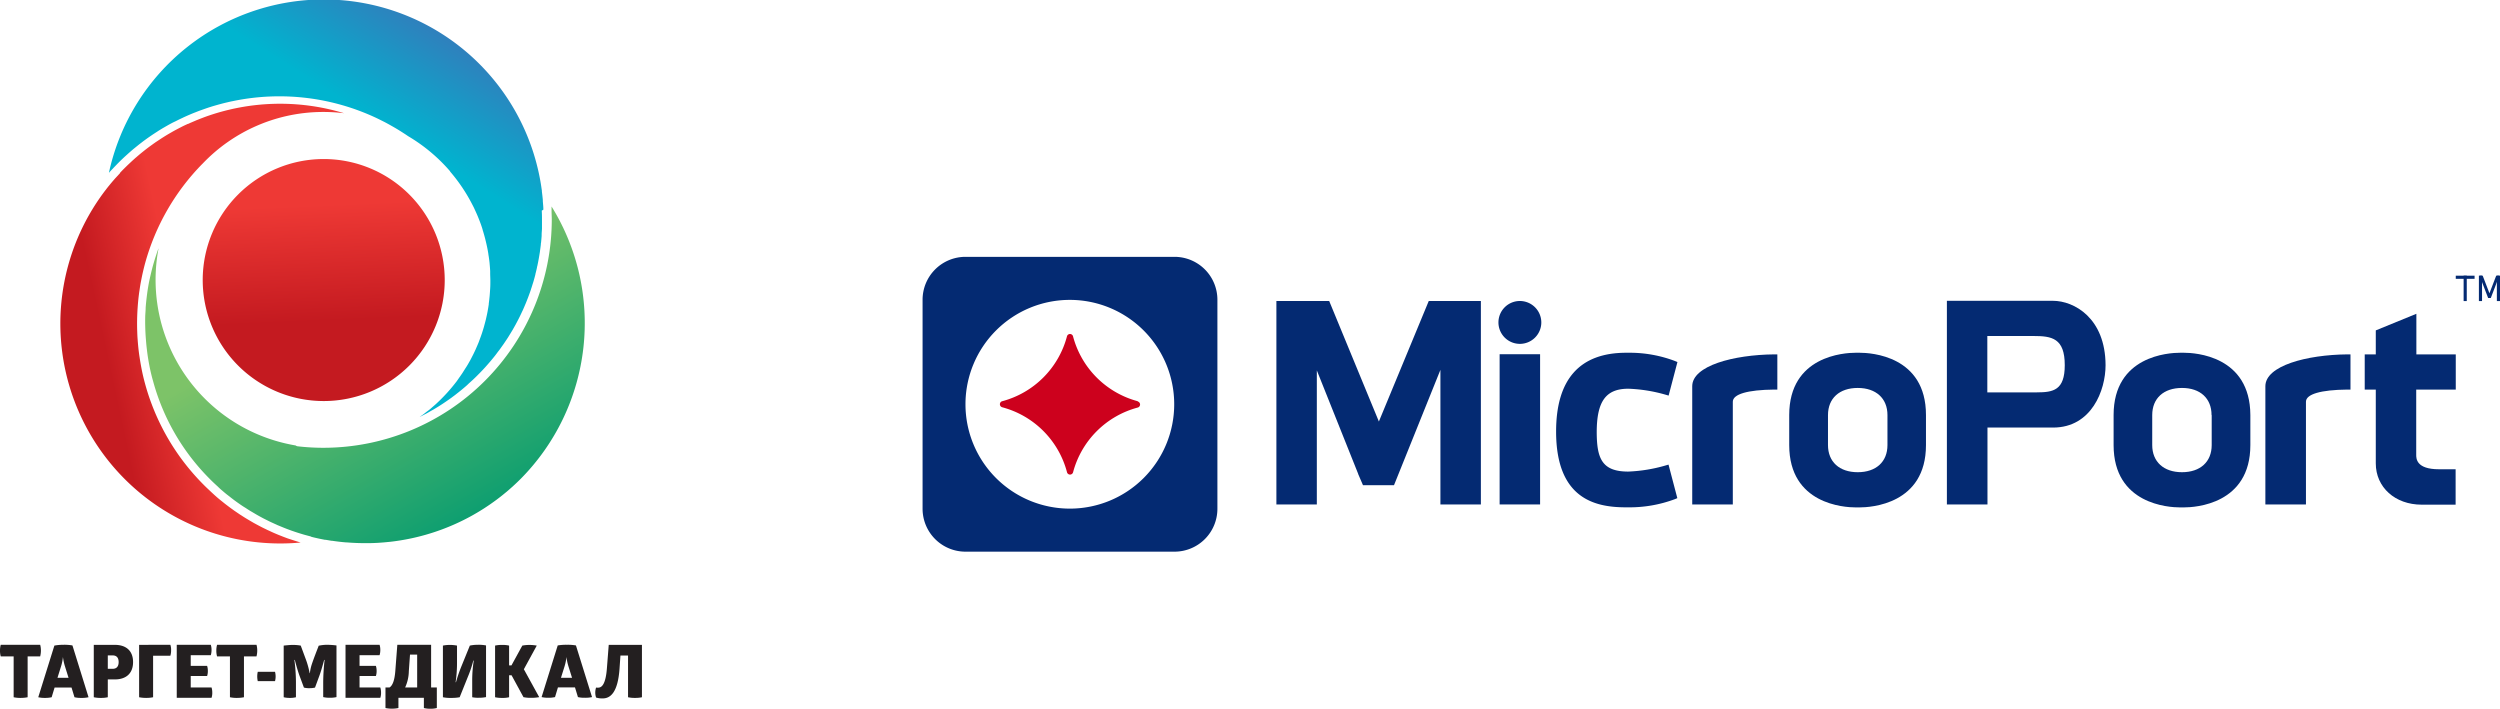 <svg xmlns="http://www.w3.org/2000/svg" xmlns:xlink="http://www.w3.org/1999/xlink" viewBox="0 0 677.67 192.12"><defs><style>.cls-1{fill:#042a72;}.cls-2{fill:#cd011d;}.cls-3{fill:#231f20;}.cls-4{fill:url(#linear-gradient);}.cls-5{fill:url(#linear-gradient-2);}.cls-6{fill:url(#linear-gradient-3);}.cls-7{fill:url(#linear-gradient-4);}.cls-8{fill:url(#linear-gradient-5);}</style><linearGradient id="linear-gradient" x1="88.85" y1="101.21" x2="86.87" y2="55.49" gradientUnits="userSpaceOnUse"><stop offset="0.31" stop-color="#c41a20"/><stop offset="1" stop-color="#ee3935"/></linearGradient><linearGradient id="linear-gradient-2" x1="123.18" y1="102.71" x2="123.18" y2="102.71" gradientUnits="userSpaceOnUse"><stop offset="0.31" stop-color="#3b73b8"/><stop offset="1" stop-color="#00b4cf"/></linearGradient><linearGradient id="linear-gradient-3" x1="132.45" y1="-11.23" x2="103.76" y2="34.25" xlink:href="#linear-gradient-2"/><linearGradient id="linear-gradient-4" x1="94.51" y1="79.74" x2="132.5" y2="147.2" gradientUnits="userSpaceOnUse"><stop offset="0" stop-color="#7dc368"/><stop offset="1" stop-color="#009a71"/></linearGradient><linearGradient id="linear-gradient-5" x1="19.82" y1="99.57" x2="50.03" y2="93.08" xlink:href="#linear-gradient"/></defs><g id="Слой_2" data-name="Слой 2"><g id="图层_1" data-name="图层 1"><path class="cls-1" d="M318.37,69.62H261.72a11.64,11.64,0,0,0-11.64,11.63v56.66a11.64,11.64,0,0,0,11.64,11.63h56.65A11.63,11.63,0,0,0,330,137.91V81.25A11.63,11.63,0,0,0,318.37,69.62ZM290,137.87a28.29,28.29,0,1,1,28.29-28.29A28.29,28.29,0,0,1,290,137.87Z"/><path class="cls-2" d="M308.41,108.76a24.73,24.73,0,0,1-17.55-17.61.85.85,0,0,0-1.65.07,24.74,24.74,0,0,1-17.59,17.55.85.85,0,0,0,.06,1.63A24.72,24.72,0,0,1,289.23,128a.85.85,0,0,0,1.65,0,24.73,24.73,0,0,1,17.53-17.53.85.85,0,0,0,0-1.64Z"/><polygon class="cls-1" points="373.77 114.26 360.3 81.59 345.99 81.59 345.99 136.74 356.95 136.74 356.95 100.4 368.16 128.45 368.15 128.48 369.46 131.52 377.87 131.52 390.45 100.26 390.45 136.74 401.42 136.74 401.42 81.59 387.29 81.59 373.77 114.26"/><rect class="cls-1" x="406.5" y="96.02" width="10.97" height="40.72"/><path class="cls-1" d="M458.71,104.69v32.05h11V108.9c0-2.06,4-3.23,11.26-3.3h.81V96.06h-.82C469.88,96.16,458.71,99.15,458.71,104.69Z"/><path class="cls-1" d="M614.07,104.69v32.05h11V108.9c0-2.06,4-3.23,11.26-3.3h.81V96.06h-.83C625.25,96.16,614.07,99.15,614.07,104.69Z"/><path class="cls-1" d="M556.48,81.54H527.74v55.2h11V115.9h17.78c10.44,0,14.23-10.11,14.23-16.91C570.71,86.19,562.2,81.54,556.48,81.54ZM538.7,91.08h12.49c5,0,8.5.57,8.5,7.91,0,6.83-3.14,7.36-7.58,7.37H538.7Z"/><path class="cls-1" d="M441.39,105.37A41.7,41.7,0,0,1,451.52,107l.79.23,2.39-9.09-.67-.28a34.59,34.59,0,0,0-12.58-2.24h-.64c-12.59,0-19,7.18-19,21.36,0,18.32,10.69,20.5,18.73,20.54h.89A35.05,35.05,0,0,0,454,135.31l.67-.28-2.39-9.09-.79.23a41.7,41.7,0,0,1-10.13,1.66c-7.21,0-8.53-3.64-8.54-10.81C432.86,108.74,435.33,105.37,441.39,105.37Z"/><path class="cls-1" d="M665.68,105.6V96.06H655v-11l-11,4.5v6.51h-3v9.54h3v20c0,6.48,5.23,11.19,12.44,11.19h9.2V127.2h-4.54c-6.14,0-6.14-2.93-6.14-3.89V105.6Z"/><path class="cls-1" d="M412,81.59a5.81,5.81,0,1,0,5.8,5.81A5.82,5.82,0,0,0,412,81.59Z"/><path class="cls-1" d="M592,95.62h-1.07c-3,0-18,.81-18,16.89v8.14c0,16.08,15,16.89,18,16.89H592c3,0,18-.81,18-16.89v-8.14C609.94,96.43,595,95.62,592,95.62Zm7.52,16.89v8.14c0,4.53-3.09,7.35-8.05,7.35s-8.07-2.82-8.07-7.35v-8.14c0-4.53,3.09-7.35,8.06-7.35S599.48,108,599.48,112.51Z"/><path class="cls-1" d="M504.1,95.62H503c-3,0-18,.81-18,16.89v8.14c0,16.08,15,16.89,18,16.89h1.07c3,0,18-.81,18-16.89v-8.14C522.09,96.43,507.11,95.62,504.1,95.62Zm7.53,16.89v8.14c0,4.53-3.09,7.35-8.06,7.35s-8.06-2.82-8.06-7.35v-8.14c0-4.53,3.09-7.35,8.06-7.35S511.63,108,511.63,112.51Z"/><rect class="cls-1" x="667.81" y="74.73" width="0.85" height="6.88"/><rect class="cls-1" x="671.95" y="74.73" width="0.85" height="6.88"/><rect class="cls-1" x="676.82" y="74.73" width="0.85" height="6.88"/><rect class="cls-1" x="667.81" y="72.6" width="0.85" height="5.1" transform="translate(743.38 -593.08) rotate(90)"/><polygon class="cls-1" points="676.64 74.73 674.81 79.5 672.98 74.73 672.13 74.73 674.39 80.61 674.46 80.78 675.17 80.78 675.24 80.61 677.49 74.73 676.64 74.73"/><path class="cls-3" d="M10.89,174.78a5.75,5.75,0,0,1,.2,1.56,6.19,6.19,0,0,1-.2,1.58H7.49V189a9.56,9.56,0,0,1-1.9.18A8.35,8.35,0,0,1,3.7,189V177.92H.2a5.5,5.5,0,0,1-.2-1.54,5.88,5.88,0,0,1,.2-1.6Z"/><path class="cls-3" d="M17.2,174.78a12.17,12.17,0,0,1,2.44.18L24,189a8.26,8.26,0,0,1-2,.18,7.36,7.36,0,0,1-1.81-.18l-.8-2.63H14.8L14,189a7.91,7.91,0,0,1-1.84.18,7.69,7.69,0,0,1-1.79-.18l4.37-14A13.32,13.32,0,0,1,17.2,174.78Zm-.14,3.31a12.18,12.18,0,0,1-.48,2.44l-1,3.2h3l-1-3.2a14.85,14.85,0,0,1-.52-2.44Z"/><path class="cls-3" d="M29.22,189a8.3,8.3,0,0,1-1.88.18,8.49,8.49,0,0,1-1.92-.18v-14.2h5.7c3.12,0,4.95,1.66,4.95,4.67s-1.83,4.7-4.95,4.7h-1.9Zm1.34-7.71c1,0,1.6-.6,1.6-1.82s-.6-1.81-1.6-1.81H29.22v3.63Z"/><path class="cls-3" d="M46.18,174.78a4.49,4.49,0,0,1,.2,1.52,4.84,4.84,0,0,1-.2,1.44H41.5V189a9,9,0,0,1-1.88.18,9.61,9.61,0,0,1-1.91-.18v-14.2Z"/><path class="cls-3" d="M57.14,174.78a4.51,4.51,0,0,1,.2,1.34,4.79,4.79,0,0,1-.2,1.48H51.7v2.89h4.44a4.44,4.44,0,0,1,.2,1.36,4.25,4.25,0,0,1-.2,1.4H51.7v3.1h5.64a4.46,4.46,0,0,1,.2,1.37,4.2,4.2,0,0,1-.2,1.44H47.91V174.78Z"/><path class="cls-3" d="M69.53,174.78a5.75,5.75,0,0,1,.2,1.56,6.19,6.19,0,0,1-.2,1.58h-3.4V189a9.56,9.56,0,0,1-1.9.18,8.4,8.4,0,0,1-1.9-.18V177.92H58.84a5.5,5.5,0,0,1-.2-1.54,5.88,5.88,0,0,1,.2-1.6Z"/><path class="cls-3" d="M69.87,184.63a5.74,5.74,0,0,1,0-2.52h4.68a5,5,0,0,1,0,2.52Z"/><path class="cls-3" d="M88.69,174.78a23.3,23.3,0,0,1,2.52.18v14a7.44,7.44,0,0,1-1.78.18,7.61,7.61,0,0,1-1.82-.18v-4a56.83,56.83,0,0,1,.38-6.07h-.12c-.14.47-.72,2.71-1.3,4.29l-1.18,3.2a5.74,5.74,0,0,1-1.53.16,5,5,0,0,1-1.48-.16l-1.14-3.08c-.64-1.72-1.22-4-1.32-4.41H79.8a48.56,48.56,0,0,1,.42,5.91V189a6.26,6.26,0,0,1-1.64.18A6.81,6.81,0,0,1,76.9,189V175c.58-.06,1.66-.18,2.36-.18a11.64,11.64,0,0,1,2.26.18l1.36,3.67a22.05,22.05,0,0,1,1.05,3.8H84a12.07,12.07,0,0,1,.53-2.44c.54-1.61,1.24-3.37,1.86-5A11.13,11.13,0,0,1,88.69,174.78Z"/><path class="cls-3" d="M102.89,174.78a4.51,4.51,0,0,1,.2,1.34,4.79,4.79,0,0,1-.2,1.48H97.46v2.89h4.43a4.44,4.44,0,0,1,.2,1.36,4.25,4.25,0,0,1-.2,1.4H97.46v3.1h5.63a4.46,4.46,0,0,1,.2,1.37,4.2,4.2,0,0,1-.2,1.44H93.66V174.78Z"/><path class="cls-3" d="M118.41,186.35v5.57a6.48,6.48,0,0,1-1.7.2,6.9,6.9,0,0,1-1.81-.2v-2.76H108v2.76a8.65,8.65,0,0,1-3.51,0v-5.57h1.1c.81-.52,1.37-1.86,1.57-4.52l.54-7.05h9.16v11.57Zm-7.59-4.4a11,11,0,0,1-1,4.4h3.26v-8.91h-1.94Z"/><path class="cls-3" d="M129.56,174.78a10.29,10.29,0,0,1,2.19.18v14a9.18,9.18,0,0,1-1.87.18A8.49,8.49,0,0,1,128,189v-4.49a34.78,34.78,0,0,1,.42-5.44h-.12a32.32,32.32,0,0,1-1.52,4.5L124.6,189a11.5,11.5,0,0,1-2.28.18,9.77,9.77,0,0,1-2.26-.18V175a9,9,0,0,1,1.88-.18,10,10,0,0,1,1.94.18v4.45a35.55,35.55,0,0,1-.38,5.48h.1a40.13,40.13,0,0,1,1.56-4.52l2.2-5.41A10.34,10.34,0,0,1,129.56,174.78Z"/><path class="cls-3" d="M141.58,175a10.45,10.45,0,0,1,1.92-.18,12.09,12.09,0,0,1,2,.18L142,181.41l4.16,7.57a12.56,12.56,0,0,1-2.18.18,9.72,9.72,0,0,1-2.08-.18l-3.23-5.93H138V189a7,7,0,0,1-1.9.18,8.18,8.18,0,0,1-1.9-.18V175a8.07,8.07,0,0,1,1.92-.18A7.48,7.48,0,0,1,138,175v5.37h.64Z"/><path class="cls-3" d="M153.68,174.78a12.17,12.17,0,0,1,2.44.18l4.36,14a8.26,8.26,0,0,1-2,.18,7.41,7.41,0,0,1-1.82-.18l-.8-2.63h-4.62l-.79,2.63a7.91,7.91,0,0,1-1.84.18,7.73,7.73,0,0,1-1.8-.18l4.37-14A13.32,13.32,0,0,1,153.68,174.78Zm-.14,3.31a12.18,12.18,0,0,1-.48,2.44l-1,3.2h3l-1-3.2a14.85,14.85,0,0,1-.52-2.44Z"/><path class="cls-3" d="M161.58,189.08a4.23,4.23,0,0,1-.22-1.32,4.36,4.36,0,0,1,.22-1.39,2.1,2.1,0,0,0,.86,0c.7-.14,1.74-.9,2.07-5.18l.5-6.39h9V189a8.19,8.19,0,0,1-1.83.18,8.58,8.58,0,0,1-1.94-.18V177.7h-2.06l-.24,3.51c-.46,6.59-2.52,8.11-4.59,8.11A5.55,5.55,0,0,1,161.58,189.08Z"/><path class="cls-4" d="M87.75,43.11a32.8,32.8,0,1,0,32.8,32.8A32.81,32.81,0,0,0,87.75,43.11Z"/><polygon class="cls-5" points="123.18 102.71 123.18 102.71 123.18 102.71 123.18 102.71"/><path class="cls-6" d="M147.29,56.83c0-.75-.09-1.53-.15-2.32l0-.34c-.07-.72-.15-1.46-.25-2.22v0s0-.09,0-.13v-.09c-.12-.84-.24-1.67-.38-2.47h0A59.61,59.61,0,0,0,29.52,46.85l0,0c.32-.36.64-.72,1-1.07l0,0,.32-.35v0c.43-.44.85-.89,1.29-1.33l0,0h0c.52-.53,1.1-1.08,1.79-1.72l.4-.36,0,0c.64-.58,1.23-1.1,1.81-1.59l.16-.13.19-.15c.55-.45,1.1-.9,1.66-1.33l0,0,.24-.18.14-.11c.59-.45,1.22-.91,1.88-1.37l0,0,.16-.11.32-.22c.57-.39,1.15-.77,1.73-1.14l.31-.21c.58-.36,1.19-.73,1.93-1.15l.09-.06.17-.09.38-.22c.7-.39,1.32-.73,1.92-1l.35-.17.21-.11q.78-.39,1.56-.75l.13-.07.2-.09.37-.17c.64-.29,1.28-.56,1.92-.83h0l.12-.05.43-.17.19-.07c.5-.2,1-.4,1.52-.58h0l1-.36,1.07-.37,1.21-.38.86-.25c.85-.24,1.7-.47,2.55-.68l.48-.11c.51-.12,1-.24,1.55-.34l.42-.09a61.8,61.8,0,0,1,38.68,4.76l.61.3,1.22.61c.44.22.87.46,1.3.69l1.08.61q.78.44,1.53.9l.66.41c.68.43,1.35.86,2,1.31a45.82,45.82,0,0,1,11.38,9.52l0,.07a45.14,45.14,0,0,1,3.85,5.18l.08.12c.27.43.55.88.81,1.33h0l.06.1.21.37.12.2c.22.4.44.8.65,1.2s.35.67.52,1,.26.53.38.8.33.71.49,1.08.27.61.39.91.36.88.52,1.32l.27.72c.16.46.31.92.46,1.39l0,.09c.06.17.11.33.16.49.16.54.32,1.09.46,1.63.06.21.11.42.16.63q.21.84.39,1.68l.06.29c.12.56.23,1.17.34,1.88,0,.19.06.37.08.56.11.71.19,1.34.25,1.93v.08c.06.61.11,1.25.15,2l0,.52c0,.79.05,1.45.05,2.08s0,1.42-.05,2.15-.08,1.32-.15,2.08v0c-.06.61-.13,1.25-.23,2a.09.09,0,0,1,0,0l0,.18v0c-.08.55-.18,1.15-.3,1.82h0l-.06.32c-.11.58-.24,1.15-.37,1.72v0l-.08.35v0h0c-.14.56-.29,1.11-.44,1.66h0l-.11.4c-.16.54-.33,1.08-.5,1.6v0l-.15.44c-.18.53-.37,1-.57,1.56v0l-.16.43c-.22.53-.44,1.06-.68,1.59l-.15.35v0c-.23.49-.46,1-.7,1.46l-.22.43c-.25.49-.5,1-.77,1.44l-.1.18c-.34.61-.66,1.14-1,1.64l-.22.35c-.31.48-.61,1-.93,1.42l-.18.26h0c-.34.48-.69,1-1,1.44l-.06.07a45.94,45.94,0,0,1-5.39,5.93l-.12.11c-.35.32-.71.63-1.07.94l-.23.2-.3.26c-.31.26-.63.51-1,.76l-.29.23-.43.34c-.3.23-.61.45-.92.66l-.22.17.24-.12,1.31-.68.35-.18c.53-.29,1-.58,1.57-.89.13-.07.26-.14.38-.22.42-.24.83-.5,1.24-.75l.41-.26c.51-.32,1-.65,1.51-1l.22-.15c.43-.29.86-.6,1.29-.9l.41-.31c.44-.32.88-.65,1.3-1l.16-.12c.47-.37.94-.75,1.4-1.14l.38-.32c.37-.31.74-.63,1.1-1l.3-.27c.45-.4.89-.8,1.32-1.22l.3-.29,1-1,.34-.35c.42-.43.83-.87,1.23-1.31l.14-.16c.36-.4.72-.81,1.07-1.22l.33-.39c.34-.4.67-.81,1-1.22l.16-.2c.37-.47.73-1,1.09-1.43l.28-.39.85-1.19.24-.35q.51-.75,1-1.5l.21-.34c.26-.42.52-.84.77-1.26l.26-.43c.3-.52.6-1.05.89-1.58,0,0,.05-.09.07-.14.27-.49.53-1,.78-1.49.08-.16.15-.31.23-.46.23-.47.45-.94.67-1.42l.13-.26c.25-.55.49-1.11.72-1.67.07-.15.13-.3.19-.45l.54-1.37.15-.41c.22-.58.42-1.15.62-1.73,0-.12.07-.24.11-.36.16-.48.31-1,.46-1.45l.15-.49c.17-.6.34-1.19.49-1.8a.19.19,0,0,0,0-.08q.23-.87.42-1.74c0-.17.07-.34.11-.51.11-.52.21-1,.31-1.56l.06-.32c.11-.61.21-1.23.31-1.85l.06-.48c.07-.5.14-1,.2-1.51,0-.16,0-.31.05-.47.07-.63.12-1.26.17-1.89,0-.12,0-.24,0-.36,0-.53.07-1.07.09-1.61,0-.17,0-.35,0-.53,0-.64,0-1.29,0-1.95s0-1.52-.06-2.41h0Z"/><path class="cls-7" d="M84.45,145.53c.53.14,1.07.26,1.61.38l.54.12,1.45.29.24,0c.55.1,1.11.2,1.67.28l.15,0c1.22.18,2.47.33,3.72.43l.18,0c1.87.15,3.77.22,5.64.2h.08c1.94,0,3.86-.14,5.75-.34h.07c1.91-.21,3.83-.52,5.7-.91a59.36,59.36,0,0,0,29.9-16.19,60,60,0,0,0,8.36-73.82l0,.68v.36c0,.93.06,1.75.06,2.51a61.93,61.93,0,0,1-61.86,61.86,61.18,61.18,0,0,1-7-.4,1.07,1.07,0,0,1-.57-.23A45.53,45.53,0,0,1,43,67.22c0,.12-.09.23-.13.35-.2.56-.4,1.13-.58,1.7l-.21.64c-.23.74-.45,1.48-.66,2.23-.37,1.38-.7,2.8-1,4.2-.18.93-.34,1.88-.48,2.83-.06.47-.13,1-.18,1.42-.12,1-.21,1.9-.28,2.85,0,.71-.08,1.43-.11,2.14A60.13,60.13,0,0,0,39.55,92c.07.94.16,1.9.28,2.85.05.47.12.94.18,1.42.14.94.3,1.89.48,2.82.27,1.41.6,2.82,1,4.2a59.56,59.56,0,0,0,15.4,26.56c.44.45.89.88,1.34,1.3l.4.37,1,.94.38.34c.47.4.94.8,1.41,1.18l.17.13,1.28,1,.42.32c.38.29.77.57,1.15.84l.36.25c.49.35,1,.69,1.5,1l.25.15c.43.29.86.56,1.29.83l.43.25,1.29.76.28.16c.53.3,1.07.59,1.6.87l.3.15,1.34.67.4.19,1.5.68.13.07,1.7.7.3.12c.47.19.94.37,1.42.54l.35.13c1.15.41,2.31.78,3.47,1.12l.28.08,1.54.41Z"/><path class="cls-8" d="M32.48,47l-.28.3-1,1.08-.27.31c-.81.93-1.6,1.89-2.34,2.86A59.6,59.6,0,0,0,81.5,147.06c-.36-.1-.72-.22-1.08-.33l-.55-.17L78.14,146l-.37-.13c-.5-.19-1-.37-1.48-.57l-.31-.12c-.59-.23-1.18-.48-1.76-.73l-.13-.06c-.53-.23-1-.47-1.56-.71l-.42-.21c-.47-.22-.94-.45-1.4-.69l-.3-.16c-.56-.29-1.11-.59-1.66-.89l-.29-.17c-.45-.26-.9-.52-1.34-.79l-.44-.26c-.46-.28-.91-.57-1.35-.86l-.26-.16-1.56-1.06-.37-.27c-.4-.28-.79-.57-1.19-.87l-.44-.33c-.45-.34-.89-.69-1.33-1.05l-.17-.13c-.49-.4-1-.81-1.46-1.23l-.4-.35-1.08-1-.41-.39c-.47-.44-.94-.88-1.39-1.34a62.85,62.85,0,0,1-6.54-7.69,61.88,61.88,0,0,1-9.44-19.88c-.39-1.43-.73-2.9-1-4.36-.19-1-.35-2-.49-2.93-.08-.49-.14-1-.2-1.48-.12-1-.21-2-.28-2.95q-.09-1.11-.12-2.22a62,62,0,0,1,.12-6.68c.07-1,.16-2,.28-3,.06-.49.12-1,.2-1.47.14-1,.3-2,.49-2.93.28-1.46.62-2.93,1-4.36A61.84,61.84,0,0,1,54.83,44.44l.1-.09a45.13,45.13,0,0,1,32.82-14,46.08,46.08,0,0,1,5.52.34,59.8,59.8,0,0,0-37.9,1.08l-1.46.56-.19.08-.41.16-.39.17-1.29.55-.68.31-.1,0-.19.1c-.49.22-1,.46-1.46.7-.72.37-1.45.75-2.16,1.14l-.23.13-1.2.69,0,0c-.61.36-1.21.74-1.81,1.12l-1.33.88-.38.25-.23.17-.15.1-.87.63-.43.31-.62.47-.13.1c-.54.42-1.08.85-1.61,1.29l-.08.06-.46.39-.59.51-.15.12-.8.72-.39.36-.91.85-.82.8,0,0h0c-.44.44-.87.88-1.29,1.33Z"/></g></g></svg>